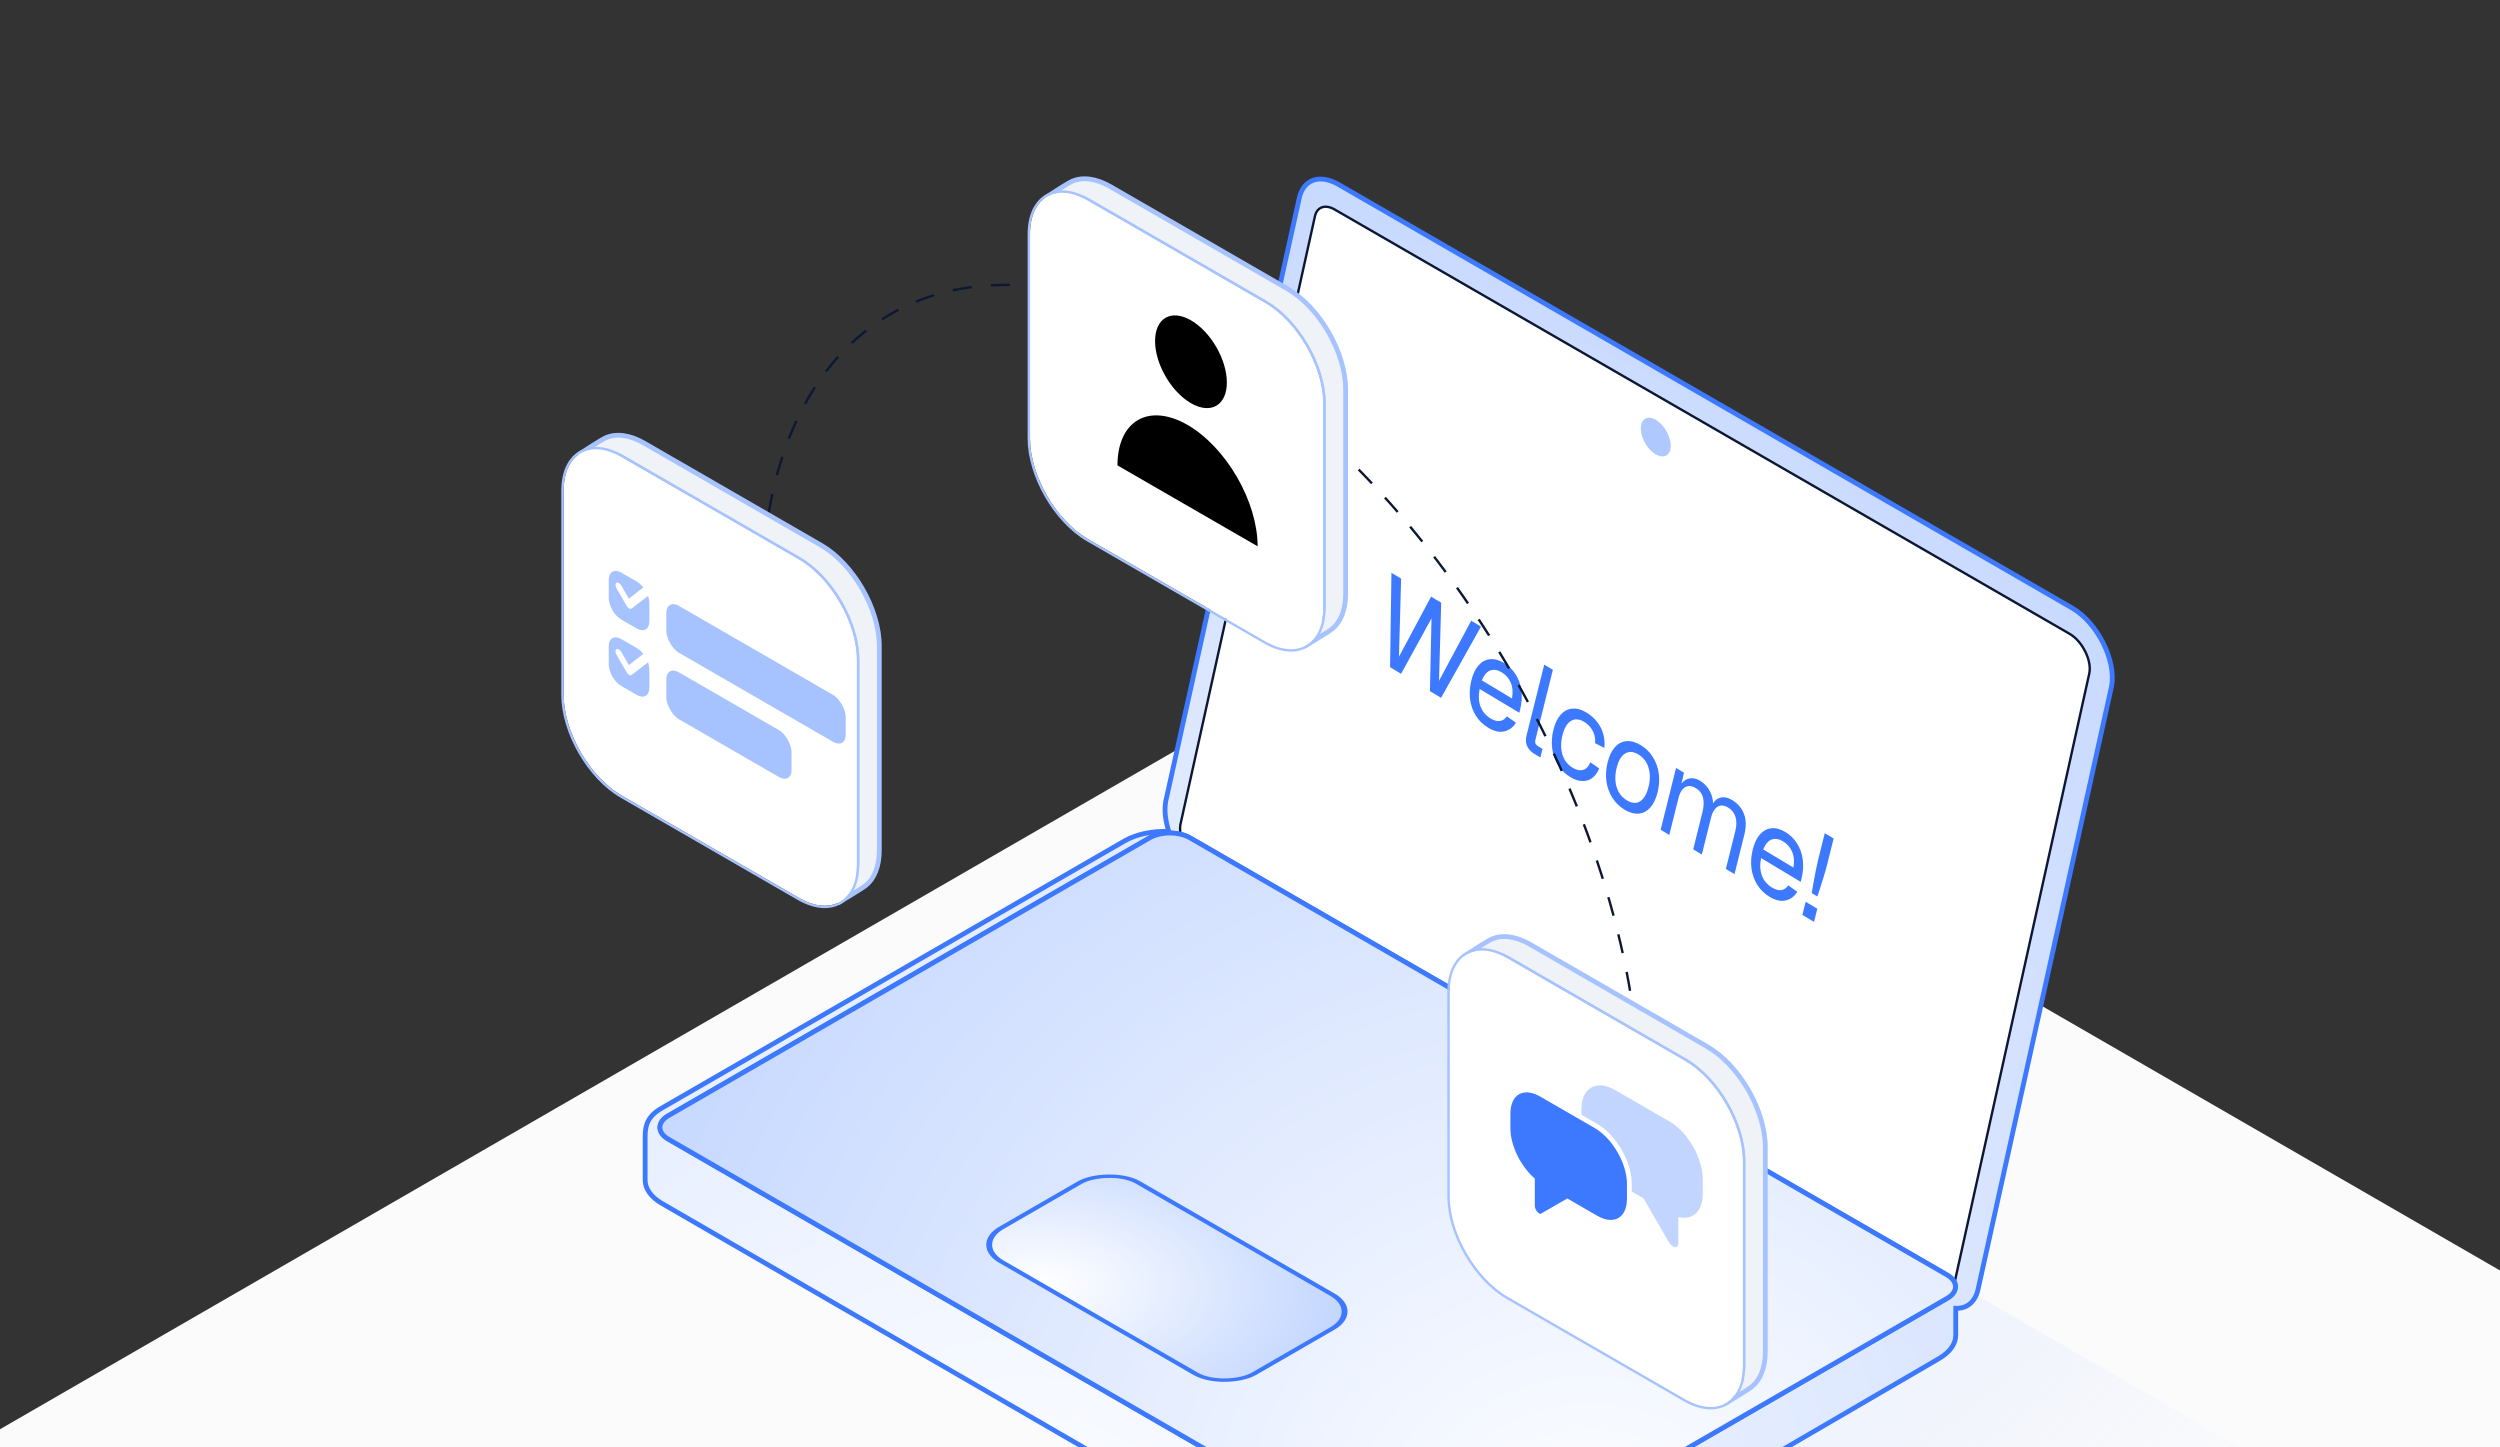 <svg width="520" height="301" viewBox="0 0 520 301" fill="none" xmlns="http://www.w3.org/2000/svg">
<rect x="0" y="0" width="520" height="301" fill="#333333" stroke="none"/>
<g clip-path="url(#clip0_781_1351)">
<rect width="465.346" height="465.346" transform="matrix(0.866 0.5 -0.866 0.5 288.598 130.654)" fill="#FBFBFC"/>
<rect width="137.2" height="113.378" transform="matrix(0.866 -0.5 0.866 0.5 268.463 324.241)" fill="url(#paint0_linear_781_1351)"/>
<path d="M244.263 171.676C243.779 173.896 245.425 177.221 247.643 178.501L405.517 269.65C407.139 270.586 408.544 270.098 408.898 268.475L437.425 137.693C437.909 135.473 436.263 132.148 434.045 130.868L276.171 39.719C274.549 38.783 273.144 39.271 272.79 40.894L244.263 171.676Z" fill="white"/>
<path fill-rule="evenodd" clip-rule="evenodd" d="M278.428 38.38C274.411 36.061 270.957 37.356 270.192 41.468L242.482 166.631C242.128 168.536 242.396 170.744 243.118 172.94C239.804 172.803 236.408 173.466 233.874 174.929L137.55 230.542C134.81 232.123 134.19 233.987 134.19 236.344L134.189 245.462C134.189 247.276 135.436 249.015 137.655 250.299L290.289 338.626C294.935 341.315 302.486 341.309 307.117 338.611L403.359 282.551C405.56 281.268 406.795 279.535 406.796 277.729V272.127C409.173 272.222 410.971 270.728 411.497 267.9L439.207 142.739C440.211 137.34 436.245 129.496 430.971 126.451L278.428 38.38Z" fill="url(#paint1_radial_781_1351)" stroke="#3D79FE"/>
<path d="M434.562 140.114C435.157 137.424 433.159 133.384 430.466 131.828L277.602 43.572C275.639 42.439 273.939 43.026 273.505 44.986L245.559 171.352C244.964 174.042 246.962 178.082 249.656 179.638L402.52 267.894C404.482 269.027 406.183 268.44 406.616 266.48L434.562 140.114Z" fill="white" stroke="#0C1833" stroke-width="0.5"/>
<path d="M405 270.047C407.319 268.708 407.319 266.537 405 265.198L247.519 174.276C245.199 172.937 241.439 172.937 239.119 174.276L139.003 232.078C136.683 233.418 136.683 235.589 139.003 236.928L296.484 327.85C298.803 329.189 302.564 329.189 304.884 327.85L405 270.047Z" fill="url(#paint2_radial_781_1351)" stroke="#3D79FE"/>
<path d="M243.319 173.022C244.871 173.022 246.437 173.363 247.644 174.06L405.124 264.982C406.33 265.678 406.989 266.624 406.99 267.622C406.99 268.621 406.33 269.568 405.124 270.264L305.008 328.066C303.802 328.762 302.236 329.104 300.684 329.104C299.132 329.104 297.566 328.762 296.359 328.066L138.877 237.145C137.672 236.449 137.013 235.502 137.013 234.503C137.013 233.505 137.672 232.557 138.877 231.862L238.995 174.06C240.201 173.363 241.767 173.022 243.319 173.022Z" stroke="#3D79FE" stroke-width="0.5"/>
<rect width="60.681" height="32.884" rx="7" transform="matrix(-0.866 -0.5 -0.866 0.5 283.228 272.808)" fill="url(#paint3_radial_781_1351)" stroke="#3D79FE"/>
<path d="M289.134 138.774L289.421 119.143L291.435 120.354L290.983 136.594L297.671 124.101L299.771 125.362L299.319 141.603L306.007 129.109L308.043 130.333L299.741 145.147L297.427 143.757L297.753 128.613L291.427 140.152L289.134 138.774Z" fill="#3D79FE"/>
<path d="M309.575 151.391C308.503 150.747 307.643 149.914 306.995 148.892C306.36 147.879 305.954 146.742 305.775 145.482C305.615 144.214 305.704 142.901 306.043 141.543C306.382 140.184 306.883 139.128 307.547 138.374C308.226 137.629 309.012 137.209 309.907 137.114C310.819 137.012 311.797 137.274 312.84 137.901C313.825 138.493 314.63 139.283 315.254 140.272C315.883 141.244 316.279 142.356 316.443 143.608C316.622 144.868 316.532 146.218 316.173 147.657L316.022 148.264L307.771 143.306C307.5 144.724 307.563 145.952 307.962 146.991C308.374 148.038 309.073 148.858 310.059 149.45C310.802 149.897 311.457 150.067 312.025 149.962C312.612 149.85 313.079 149.526 313.426 148.991L315.312 150.32C314.726 151.287 313.918 151.89 312.89 152.128C311.88 152.357 310.775 152.112 309.575 151.391ZM308.219 141.511L314.498 145.284C314.722 143.987 314.629 142.88 314.217 141.963C313.819 141.055 313.199 140.348 312.356 139.841C311.484 139.318 310.686 139.191 309.962 139.463C309.255 139.726 308.674 140.409 308.219 141.511Z" fill="#3D79FE"/>
<path d="M319.133 156.799C318.476 156.405 317.989 155.889 317.671 155.252C317.354 154.614 317.3 153.875 317.509 153.035L321.199 138.238L322.999 139.319L319.352 153.946C319.287 154.205 319.294 154.442 319.372 154.656C319.468 154.862 319.631 155.034 319.859 155.172L320.845 155.764L320.398 157.559L319.133 156.799Z" fill="#3D79FE"/>
<path d="M326.641 161.645C325.584 161.01 324.731 160.181 324.082 159.159C323.448 158.146 323.042 157.009 322.863 155.749C322.688 154.473 322.77 153.156 323.109 151.797C323.448 150.439 323.956 149.387 324.635 148.642C325.314 147.897 326.107 147.481 327.016 147.395C327.943 147.301 328.935 147.571 329.992 148.207C330.863 148.73 331.59 149.372 332.173 150.131C332.774 150.883 333.206 151.719 333.47 152.639C333.733 153.56 333.81 154.536 333.7 155.567L331.778 154.58C331.864 153.645 331.698 152.793 331.283 152.022C330.871 151.236 330.279 150.611 329.508 150.147C328.465 149.521 327.544 149.46 326.744 149.965C325.949 150.454 325.366 151.442 324.995 152.93C324.624 154.418 324.625 155.766 324.997 156.975C325.373 158.168 326.082 159.078 327.125 159.705C327.896 160.168 328.607 160.316 329.256 160.149C329.906 159.981 330.416 159.451 330.787 158.558L332.636 159.836C332.27 160.713 331.783 161.379 331.177 161.833C330.575 162.271 329.883 162.478 329.101 162.454C328.332 162.438 327.513 162.169 326.641 161.645Z" fill="#3D79FE"/>
<path d="M337.916 168.42C336.873 167.793 336.027 166.969 335.378 165.947C334.73 164.925 334.316 163.784 334.138 162.524C333.963 161.247 334.045 159.93 334.384 158.572C334.726 157.197 335.237 156.137 335.916 155.392C336.594 154.647 337.395 154.235 338.318 154.158C339.241 154.08 340.223 154.354 341.266 154.981C342.309 155.608 343.148 156.428 343.782 157.441C344.431 158.463 344.844 159.604 345.023 160.864C345.202 162.124 345.12 163.442 344.777 164.816C344.438 166.175 343.928 167.235 343.245 167.996C342.566 168.741 341.766 169.152 340.843 169.23C339.934 169.317 338.959 169.046 337.916 168.42ZM338.4 166.479C339.442 167.106 340.354 167.17 341.136 166.673C341.935 166.168 342.52 165.171 342.891 163.683C343.262 162.196 343.26 160.855 342.883 159.662C342.526 158.462 341.825 157.548 340.783 156.922C339.74 156.295 338.818 156.234 338.019 156.739C337.224 157.228 336.64 158.217 336.27 159.705C335.899 161.192 335.899 162.541 336.271 163.75C336.647 164.943 337.357 165.852 338.4 166.479Z" fill="#3D79FE"/>
<path d="M345.413 172.59L348.618 159.733L350.269 160.725L349.522 164.014L349.289 163.762C349.595 163.128 349.968 162.655 350.407 162.342C350.865 162.022 351.364 161.866 351.904 161.875C352.448 161.867 353.005 162.035 353.577 162.378C354.563 162.97 355.286 163.758 355.747 164.742C356.223 165.734 356.402 166.827 356.285 168.021L355.948 167.791C356.248 167.116 356.61 166.618 357.035 166.297C357.478 165.968 357.977 165.812 358.531 165.829C359.086 165.846 359.677 166.043 360.306 166.421C361.12 166.91 361.757 167.516 362.218 168.239C362.682 168.946 362.966 169.749 363.071 170.649C363.175 171.548 363.098 172.515 362.84 173.55L360.778 181.822L358.978 180.74L360.931 172.905C361.222 171.741 361.239 170.747 360.984 169.925C360.734 169.086 360.215 168.431 359.43 167.959C358.901 167.641 358.4 167.508 357.928 167.558C357.469 167.618 357.065 167.858 356.713 168.279C356.366 168.684 356.095 169.274 355.902 170.051L353.985 177.74L352.185 176.659L354.102 168.969C354.388 167.821 354.433 166.816 354.237 165.955C354.042 165.093 353.522 164.409 352.679 163.903C352.151 163.585 351.65 163.452 351.178 163.502C350.719 163.562 350.307 163.798 349.942 164.21C349.59 164.631 349.32 165.222 349.13 165.982L347.213 173.671L345.413 172.59Z" fill="#3D79FE"/>
<path d="M368.103 186.558C367.032 185.914 366.172 185.082 365.523 184.06C364.889 183.046 364.482 181.909 364.304 180.649C364.143 179.382 364.233 178.068 364.571 176.71C364.91 175.352 365.411 174.296 366.076 173.542C366.754 172.797 367.541 172.377 368.435 172.282C369.348 172.179 370.325 172.441 371.368 173.068C372.354 173.66 373.159 174.451 373.783 175.439C374.411 176.412 374.807 177.524 374.972 178.775C375.15 180.036 375.06 181.385 374.701 182.825L374.55 183.431L366.3 178.474C366.028 179.891 366.092 181.119 366.49 182.158C366.902 183.206 367.601 184.025 368.587 184.618C369.33 185.064 369.986 185.235 370.554 185.13C371.14 185.017 371.607 184.694 371.954 184.158L373.84 185.487C373.254 186.455 372.447 187.058 371.418 187.295C370.408 187.525 369.303 187.279 368.103 186.558ZM366.747 176.679L373.026 180.451C373.251 179.155 373.157 178.048 372.745 177.131C372.347 176.223 371.727 175.515 370.884 175.009C370.013 174.485 369.215 174.359 368.49 174.63C367.784 174.894 367.203 175.576 366.747 176.679Z" fill="#3D79FE"/>
<path d="M376.842 185.756C376.94 185.165 377.06 184.455 377.2 183.629C377.355 182.811 377.513 181.976 377.676 181.126C377.839 180.275 378.001 179.527 378.162 178.88L379.553 173.3L381.396 174.408L380.005 179.987C379.844 180.634 379.639 181.357 379.39 182.156C379.156 182.963 378.912 183.746 378.657 184.504C378.417 185.271 378.204 185.924 378.021 186.465L376.842 185.756ZM374.895 190.304L375.578 187.563L378 189.018L377.316 191.759L374.895 190.304Z" fill="#3D79FE"/>
<path d="M341.173 229.964C341.173 171.708 300.274 100.869 249.823 71.741C199.372 42.613 158.473 66.226 158.473 124.482" stroke="#0C1833" stroke-width="0.5" stroke-dasharray="4 4"/>
<path d="M310.271 195.338C312.406 194.384 315.215 194.678 318.294 196.455L355.09 217.692C361.771 221.548 367.187 230.926 367.187 238.638V281.112C367.187 284.504 366.14 287.008 364.397 288.422C363.488 289.159 358.672 292.021 358.646 292.037C358.658 292.02 362.531 286.362 362.531 284.021V241.547C362.531 233.835 357.115 224.457 350.434 220.601L313.637 199.364C311.431 198.091 304.65 198.819 304.65 198.819C304.65 198.819 309.181 195.824 310.271 195.338Z" fill="#EFF2F7" stroke="#A7C3FF"/>
<path d="M362.531 284.021C362.531 291.733 357.115 294.859 350.434 291.003L313.638 269.766C306.956 265.91 301.54 256.532 301.54 248.82V206.346C301.54 198.634 306.956 195.508 313.638 199.364L350.434 220.601C357.115 224.457 362.531 233.835 362.531 241.547V284.021Z" fill="white"/>
<path d="M304.958 198.301C307.252 196.977 310.377 197.194 313.763 199.148L350.559 220.385C353.946 222.34 356.999 225.685 359.204 229.504C361.41 233.322 362.781 237.637 362.781 241.548V284.021C362.781 287.93 361.406 290.743 359.112 292.067C356.819 293.391 353.695 293.174 350.309 291.219L313.513 269.983C310.125 268.028 307.073 264.682 304.867 260.864C302.662 257.046 301.29 252.73 301.29 248.82V206.346C301.29 202.438 302.664 199.624 304.958 198.301Z" stroke="#A7C3FF" stroke-width="0.5"/>
<path d="M335.897 226.71C332.051 224.49 328.933 226.29 328.933 230.731V233.747C328.933 238.188 332.051 243.589 335.897 245.809L341.846 249.244L347.119 258.377C347.85 259.643 349.1 259.767 349.1 258.573V253.133C352.03 253.875 354.178 252.009 354.178 248.322V245.307C354.178 240.865 351.06 235.465 347.214 233.244L335.897 226.71Z" fill="#C2D5FF"/>
<path d="M331.946 234.198C335.792 236.419 338.91 241.819 338.91 246.26V249.276C338.91 253.717 335.792 255.518 331.946 253.297L325.997 249.862L320.724 252.907C319.993 253.329 318.743 252.009 318.743 250.815V245.375C315.813 242.734 313.665 238.387 313.665 234.701V231.685C313.665 227.244 316.783 225.443 320.629 227.664L331.946 234.198Z" fill="#3D79FE" stroke="white"/>
<path d="M125.981 91.068C128.116 90.114 130.925 90.408 134.003 92.185L170.8 113.422C177.481 117.278 182.897 126.656 182.897 134.368V176.842C182.897 180.234 181.849 182.739 180.107 184.152C179.198 184.889 174.382 187.752 174.356 187.767C174.368 187.75 178.241 182.092 178.241 179.751V137.277C178.241 129.565 172.825 120.187 166.144 116.331L129.347 95.094C127.141 93.821 120.36 94.549 120.36 94.549C120.36 94.549 124.891 91.555 125.981 91.068Z" fill="#EFF2F7" stroke="#A7C3FF"/>
<path d="M178.241 179.751C178.241 187.464 172.825 190.59 166.143 186.733L129.347 165.496C122.666 161.64 117.25 152.263 117.25 144.55V102.077C117.25 94.364 122.666 91.239 129.347 95.094L166.143 116.331C172.825 120.188 178.241 129.565 178.241 137.278V179.751Z" fill="white"/>
<path d="M120.668 94.031C122.962 92.707 126.087 92.924 129.473 94.878L166.269 116.115C169.656 118.07 172.709 121.415 174.914 125.234C177.119 129.052 178.491 133.368 178.491 137.278V179.751C178.491 183.66 177.116 186.473 174.822 187.797C172.529 189.121 169.404 188.904 166.019 186.95L129.223 165.713C125.835 163.758 122.782 160.413 120.577 156.594C118.372 152.776 117 148.461 117 144.55V102.077C117 98.168 118.374 95.355 120.668 94.031Z" stroke="#A7C3FF" stroke-width="0.5"/>
<path d="M126.619 120.599C126.619 118.942 127.782 118.271 129.217 119.099L132.47 120.978C133.905 121.806 135.069 123.821 135.069 125.478V129.235C135.069 130.891 133.905 131.563 132.47 130.735L129.217 128.856C127.782 128.028 126.619 126.013 126.619 124.356V120.599Z" fill="#A7C3FF"/>
<path d="M126.619 134.421C126.619 132.765 127.782 132.093 129.217 132.921L132.47 134.8C133.905 135.628 135.069 137.643 135.069 139.3V143.057C135.069 144.714 133.905 145.385 132.47 144.557L129.217 142.678C127.782 141.85 126.619 139.835 126.619 138.178V134.421Z" fill="#A7C3FF"/>
<rect width="43.093" height="9.757" rx="3" transform="matrix(0.866 0.5 0 1 138.589 124.51)" fill="#A7C3FF"/>
<rect width="30.084" height="9.757" rx="3" transform="matrix(0.866 0.5 0 1 138.589 138.333)" fill="#A7C3FF"/>
<path d="M134.534 121.64C134.787 121.446 135.231 121.662 135.527 122.125C135.822 122.588 135.856 123.12 135.603 123.315L131.378 126.567C131.25 126.666 131.066 126.662 130.87 126.558C130.675 126.453 130.484 126.258 130.346 126.018L128.233 122.359C127.958 121.882 127.958 121.368 128.233 121.209C128.491 121.06 128.899 121.277 129.175 121.697L129.229 121.784L130.804 124.511L134.534 121.64Z" fill="white"/>
<path d="M134.534 135.463C134.787 135.268 135.231 135.485 135.527 135.948C135.822 136.41 135.856 136.943 135.603 137.138L131.378 140.39C131.25 140.488 131.066 140.485 130.87 140.38C130.675 140.276 130.484 140.08 130.346 139.84L128.233 136.181C127.958 135.705 127.958 135.19 128.233 135.031C128.491 134.883 128.899 135.1 129.175 135.52L129.229 135.606L130.804 138.334L134.534 135.463Z" fill="white"/>
<path d="M222.975 37.721C225.11 36.767 227.92 37.061 230.998 38.838L267.795 60.075C274.476 63.931 279.892 73.309 279.892 81.021V123.495C279.892 126.887 278.844 129.392 277.102 130.805C276.193 131.542 271.377 134.405 271.351 134.42C271.362 134.403 275.236 128.745 275.236 126.404V83.93C275.236 76.218 269.82 66.84 263.139 62.984L226.342 41.747C224.136 40.474 217.355 41.202 217.355 41.202C217.355 41.202 221.885 38.208 222.975 37.721Z" fill="#EFF2F7" stroke="#A7C3FF"/>
<path d="M275.236 126.404C275.236 134.116 269.82 137.242 263.138 133.386L226.342 112.149C219.661 108.293 214.245 98.915 214.245 91.203V48.729C214.245 41.017 219.661 37.891 226.342 41.747L263.138 62.984C269.82 66.84 275.236 76.218 275.236 83.93V126.404Z" fill="white"/>
<path d="M217.663 40.684C219.957 39.36 223.081 39.577 226.468 41.531L263.263 62.768C266.651 64.723 269.704 68.068 271.909 71.887C274.114 75.705 275.486 80.02 275.486 83.931V126.404C275.486 130.313 274.111 133.126 271.817 134.45C269.523 135.774 266.399 135.557 263.013 133.603L226.218 112.366C222.83 110.411 219.777 107.065 217.572 103.247C215.367 99.429 213.995 95.113 213.995 91.203V48.73C213.995 44.821 215.369 42.008 217.663 40.684Z" stroke="#A7C3FF" stroke-width="0.5"/>
<path d="M255.186 79.557C255.186 84.319 251.843 86.249 247.72 83.868C243.596 81.487 240.253 75.697 240.253 70.936C240.253 66.174 243.596 64.244 247.72 66.625C251.843 69.006 255.186 74.796 255.186 79.557Z" fill="black"/>
<path d="M232.431 96.8C232.431 94.59 232.808 92.619 233.541 90.999C234.274 89.38 235.347 88.144 236.701 87.363C238.055 86.581 239.662 86.269 241.43 86.445C243.199 86.62 245.094 87.279 247.009 88.384C248.923 89.489 250.819 91.019 252.587 92.886C254.356 94.753 255.963 96.921 257.317 99.265C258.67 101.61 259.744 104.085 260.476 106.551C261.209 109.016 261.586 111.422 261.586 113.633L232.431 96.8Z" fill="black"/>
<path opacity="0.9" d="M347.517 92.714C347.517 94.702 346.121 95.508 344.399 94.513C342.677 93.519 341.282 91.102 341.282 89.114C341.282 87.126 342.677 86.32 344.399 87.314C346.121 88.308 347.517 90.726 347.517 92.714Z" fill="#A7C3FF"/>
</g>
<defs>
<linearGradient id="paint0_linear_781_1351" x1="85.77" y1="109.627" x2="73.365" y2="31.786" gradientUnits="userSpaceOnUse">
<stop stop-color="#A7C3FF" stop-opacity="0"/>
<stop offset="1" stop-color="#A7C3FF" stop-opacity="0.15"/>
</linearGradient>
<radialGradient id="paint1_radial_781_1351" cx="0" cy="0" r="1" gradientUnits="userSpaceOnUse" gradientTransform="translate(216.742 338.231) rotate(-46.526) scale(484.821 501.921)">
<stop stop-color="white"/>
<stop offset="1" stop-color="#A7C3FF"/>
</radialGradient>
<radialGradient id="paint2_radial_781_1351" cx="0" cy="0" r="1" gradientUnits="userSpaceOnUse" gradientTransform="translate(333.843 327.62) rotate(-148.512) scale(345.41 319.004)">
<stop stop-color="white"/>
<stop offset="1" stop-color="#A7C3FF"/>
</radialGradient>
<radialGradient id="paint3_radial_781_1351" cx="0" cy="0" r="1" gradientUnits="userSpaceOnUse" gradientTransform="translate(44.266 32.623) rotate(-150.104) scale(76.507 68.547)">
<stop stop-color="white"/>
<stop offset="1" stop-color="#A7C3FF"/>
</radialGradient>
<clipPath id="clip0_781_1351">
<rect width="520" height="301" fill="white"/>
</clipPath>
</defs>
</svg>
